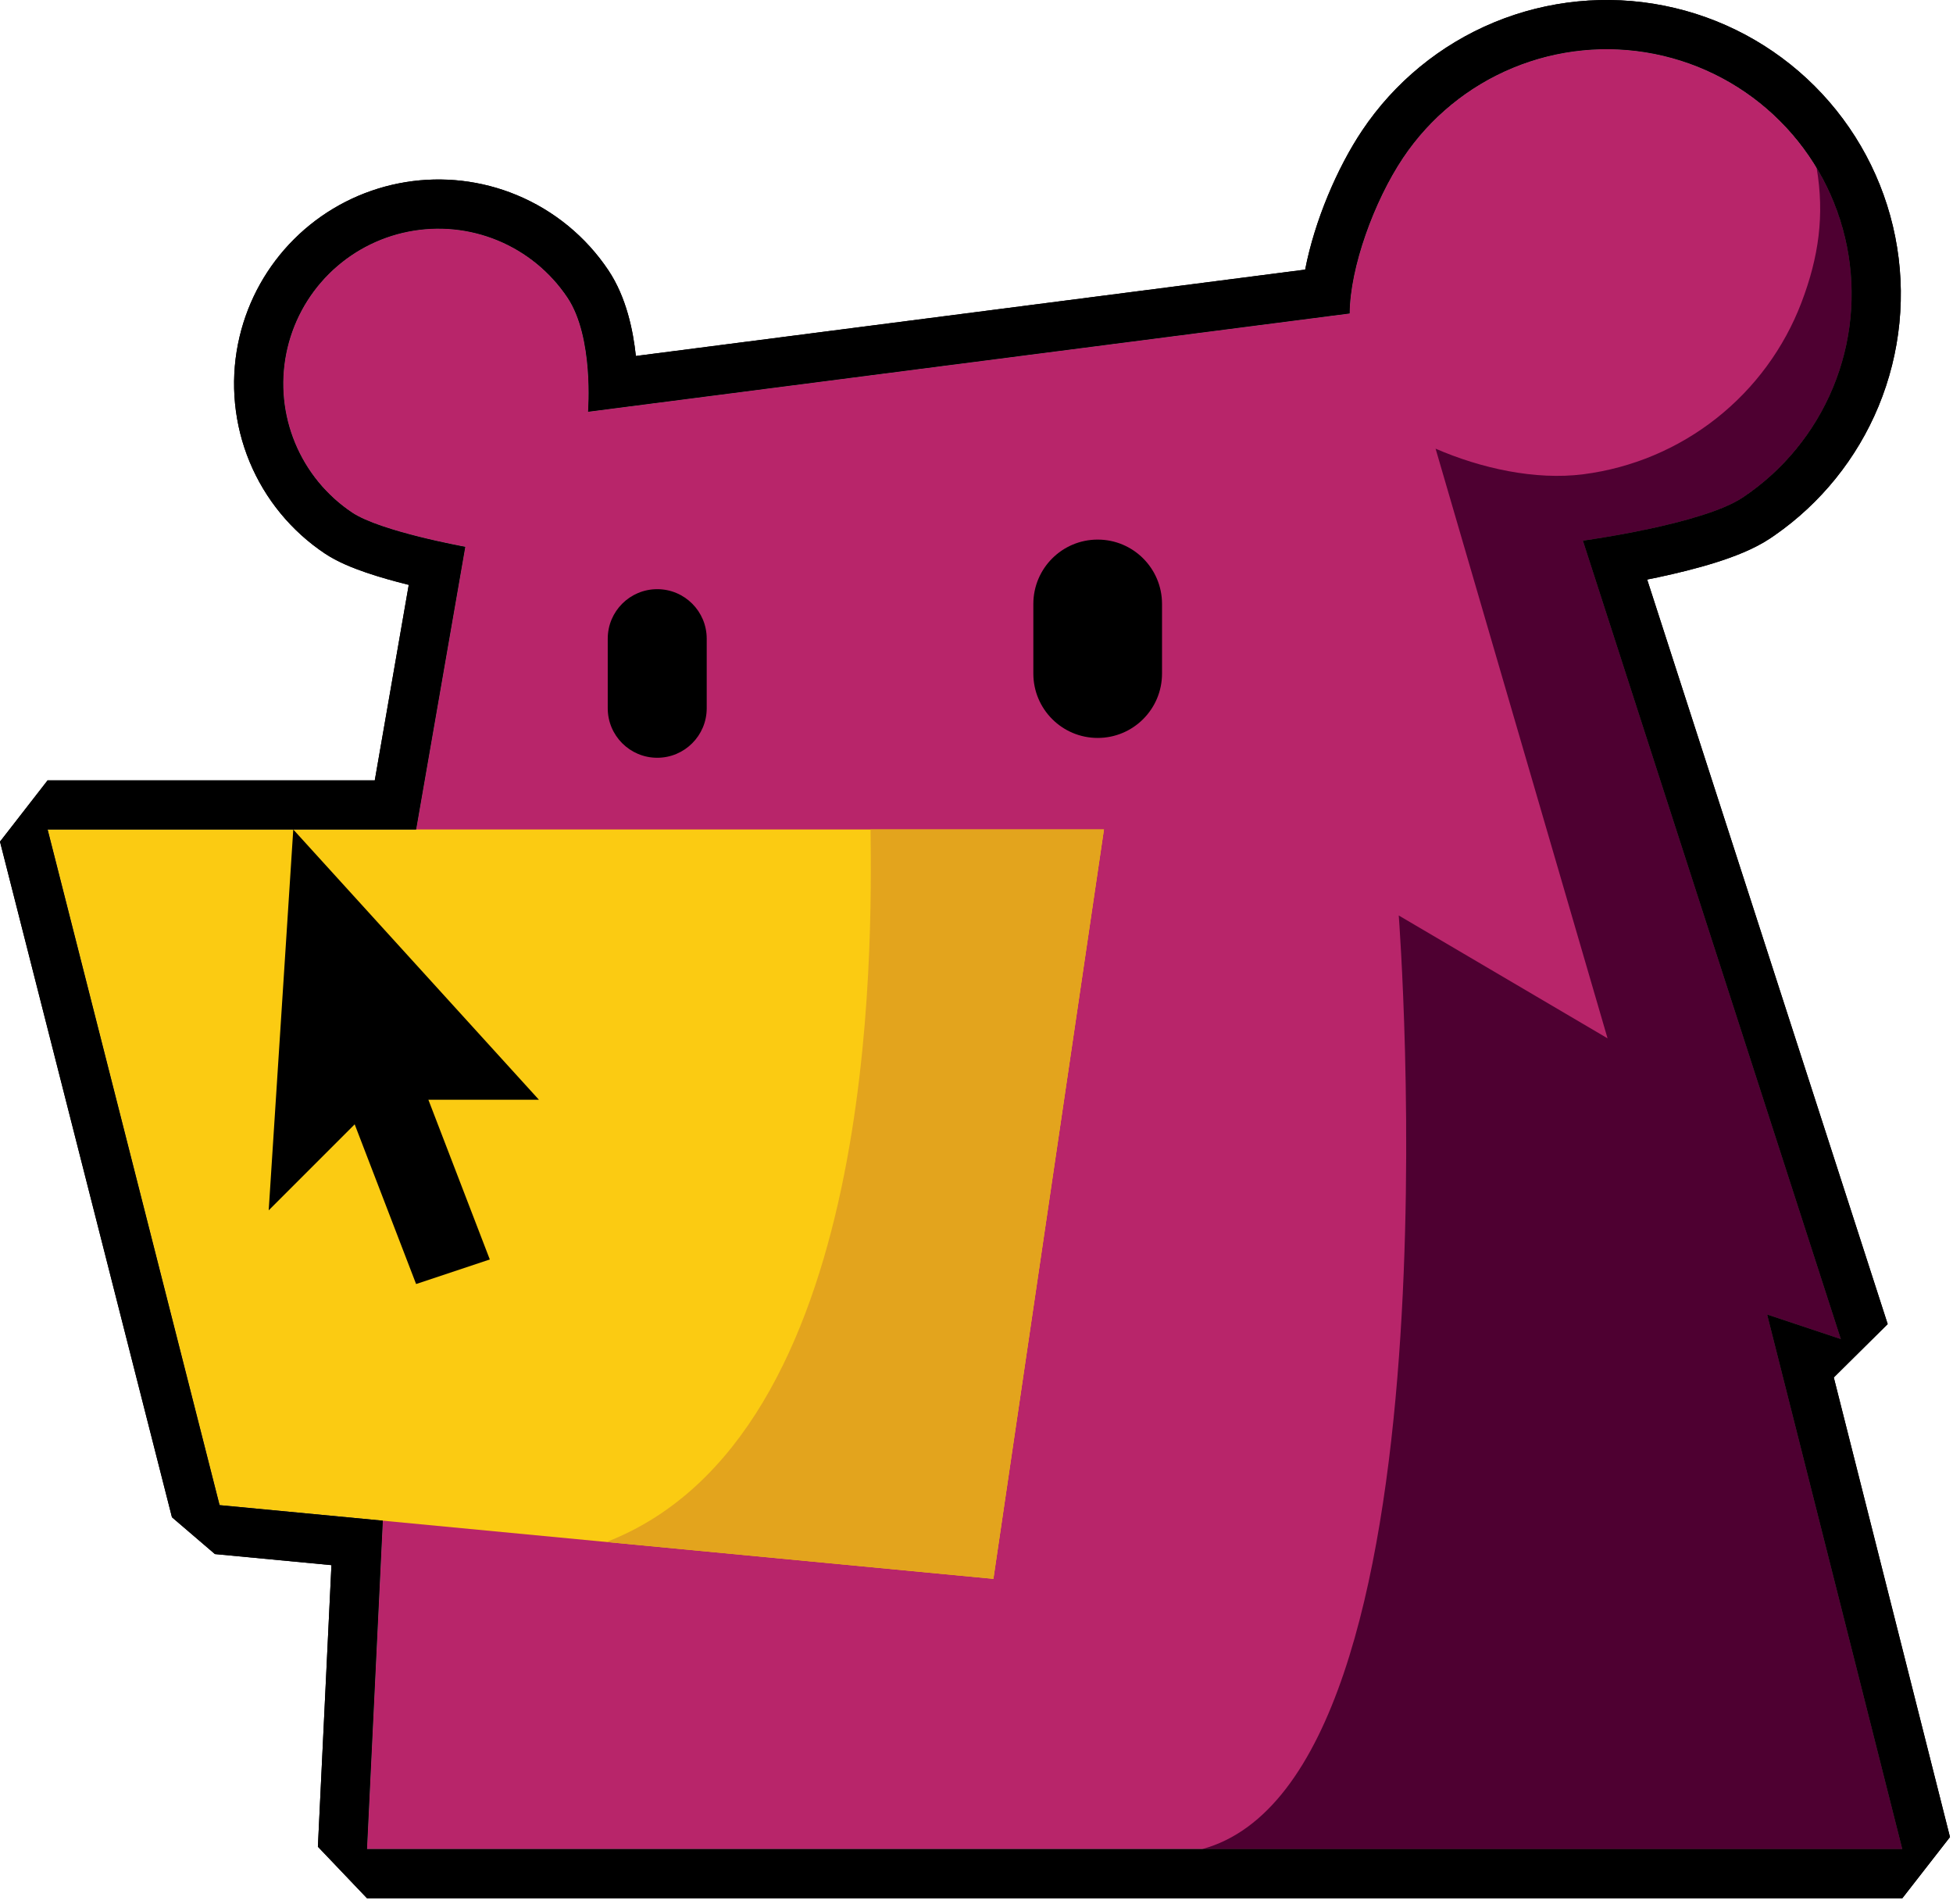 <svg xmlns="http://www.w3.org/2000/svg" width="159" height="155" viewBox="0 0 159 155" fill="none">
<path d="M143.876 107.014L149.876 109.014L128.876 44.014C128.876 44.014 138.593 42.702 141.887 40.504C145.168 38.314 147.725 35.201 149.235 31.559C150.745 27.917 151.14 23.909 150.37 20.043C149.6 16.176 147.7 12.625 144.91 9.837C142.12 7.05 138.565 5.152 134.695 4.383C130.825 3.614 126.814 4.008 123.169 5.517C119.523 7.025 116.407 9.58 114.215 12.858C111.866 16.371 109.899 21.777 109.876 25.514L47.876 33.514C47.876 33.514 48.373 27.468 46.206 24.225C44.818 22.148 42.845 20.529 40.536 19.572C38.226 18.616 35.685 18.365 33.233 18.851C30.781 19.338 28.528 20.54 26.76 22.306C24.992 24.071 23.788 26.321 23.3 28.771C22.812 31.22 23.062 33.76 24.018 36.067C24.975 38.375 26.595 40.347 28.673 41.735C30.981 43.276 37.876 44.514 37.876 44.514L33.876 67.523L29.876 150.524L154.876 150.524L143.876 107.014Z" fill="#B8256A"/>
<path d="M147.897 13.661C149.077 15.62 149.919 17.776 150.37 20.043C151.14 23.909 150.744 27.917 149.234 31.559C147.724 35.201 145.167 38.313 141.887 40.504C138.599 42.698 128.913 44.009 128.876 44.014L149.876 109.014L143.876 107.014L154.876 150.524L97.878 150.523C119.247 144.708 113.892 74.735 113.876 74.524L130.876 84.524L116.876 36.524C120.525 38.109 124.982 39.116 128.928 38.604C132.874 38.093 136.607 36.522 139.73 34.059C142.854 31.596 145.251 28.333 146.666 24.618C148.064 20.945 148.557 17.519 147.897 13.661Z" fill="#4E0031"/>
<path fill-rule="evenodd" clip-rule="evenodd" d="M89.876 67.524L80.876 128.524L17.876 122.524L3.876 67.524H89.876Z" fill="#FBCB12"/>
<path d="M89.876 67.524L80.876 128.524L49.376 125.524C71.562 116.914 70.967 76.879 70.876 67.524H89.876Z" fill="#E3A41D"/>
<path d="M49.478 51.99C49.478 49.765 51.282 47.961 53.507 47.961C55.732 47.961 57.536 49.765 57.536 51.99V57.656C57.536 59.881 55.732 61.685 53.507 61.685C51.282 61.685 49.478 59.881 49.478 57.656V51.99Z" fill="black"/>
<path d="M84.128 49.163C84.128 46.27 86.474 43.925 89.366 43.925C92.259 43.925 94.604 46.27 94.604 49.163V54.833C94.604 57.726 92.259 60.071 89.366 60.071C86.474 60.071 84.128 57.726 84.128 54.833V49.163Z" fill="black"/>
<path fill-rule="evenodd" clip-rule="evenodd" d="M23.876 67.524L43.876 89.524H34.876L39.876 102.524L33.876 104.524L28.876 91.524L21.876 98.524L23.876 67.524Z" fill="black"/>
<path d="M121.64 1.82C126.015 0.01 130.83 -0.463 135.475 0.46C140.12 1.383 144.388 3.662 147.737 7.009C151.087 10.355 153.369 14.619 154.293 19.262C155.217 23.905 154.743 28.718 152.93 33.091C151.173 37.327 148.237 40.967 144.475 43.581L144.107 43.831C142.797 44.706 141.128 45.335 139.664 45.796C138.124 46.28 136.466 46.681 134.977 46.997C134.679 47.06 134.387 47.118 134.101 47.176L153.683 107.785L149.295 112.131L158.754 149.543L154.876 154.523H29.876L25.881 150.331L26.984 127.409L17.497 126.507L14 123.512L0 68.512L3.876 63.524H30.512L33.278 47.608C33.243 47.599 33.207 47.592 33.171 47.583C32.104 47.317 30.906 46.986 29.787 46.602C28.741 46.244 27.475 45.744 26.452 45.061C23.716 43.235 21.583 40.638 20.323 37.599C19.064 34.561 18.734 31.216 19.377 27.99L19.509 27.389C20.221 24.397 21.751 21.655 23.934 19.476L24.377 19.049C26.633 16.957 29.429 15.529 32.454 14.929C35.479 14.328 38.608 14.58 41.492 15.651L42.065 15.877C45.105 17.136 47.705 19.268 49.532 22.003C51.01 24.215 51.551 26.953 51.768 28.979L106.257 21.948C107.025 17.98 108.859 13.671 110.89 10.635C113.522 6.699 117.264 3.631 121.64 1.82ZM134.695 4.383C130.826 3.614 126.814 4.008 123.169 5.517C119.524 7.025 116.407 9.581 114.215 12.858C111.866 16.371 109.899 21.777 109.876 25.515L47.876 33.515C47.88 33.471 48.365 27.456 46.206 24.226C44.818 22.148 42.844 20.529 40.535 19.572C38.226 18.616 35.684 18.365 33.232 18.852C30.781 19.338 28.528 20.54 26.76 22.306C24.992 24.071 23.788 26.322 23.3 28.771C22.812 31.221 23.062 33.76 24.019 36.067C24.975 38.374 26.595 40.347 28.673 41.734C30.978 43.273 37.856 44.511 37.876 44.515L33.876 67.524H3.876L17.876 122.524L31.164 123.789L29.876 150.523H154.876L143.876 107.015L149.876 109.015L128.876 44.015C128.896 44.012 138.597 42.7 141.887 40.504C145.167 38.314 147.724 35.2 149.234 31.558C150.744 27.917 151.14 23.909 150.37 20.043C149.6 16.177 147.7 12.625 144.91 9.838C142.12 7.05 138.565 5.152 134.695 4.383Z" fill="black"/>
<path d="M121.64 1.82C126.015 0.01 130.83 -0.463 135.475 0.46C140.12 1.383 144.388 3.662 147.737 7.009C151.087 10.355 153.369 14.619 154.293 19.262C155.217 23.905 154.743 28.718 152.93 33.091C151.173 37.327 148.237 40.967 144.475 43.581L144.107 43.831C142.797 44.706 141.128 45.335 139.664 45.796C138.124 46.28 136.466 46.681 134.977 46.997C134.679 47.06 134.387 47.118 134.101 47.176L153.683 107.785L149.295 112.131L158.754 149.543L154.876 154.523H29.876L25.881 150.331L26.984 127.409L17.497 126.507L14 123.512L0 68.512L3.876 63.524H30.512L33.278 47.608C33.243 47.599 33.207 47.592 33.171 47.583C32.104 47.317 30.906 46.986 29.787 46.602C28.741 46.244 27.475 45.744 26.452 45.061C23.716 43.235 21.583 40.638 20.323 37.599C19.064 34.561 18.734 31.216 19.377 27.99L19.509 27.389C20.221 24.397 21.751 21.655 23.934 19.476L24.377 19.049C26.633 16.957 29.429 15.529 32.454 14.929C35.479 14.328 38.608 14.58 41.492 15.651L42.065 15.877C45.105 17.136 47.705 19.268 49.532 22.003C51.01 24.215 51.551 26.953 51.768 28.979L106.257 21.948C107.025 17.98 108.859 13.671 110.89 10.635C113.522 6.699 117.264 3.631 121.64 1.82ZM134.695 4.383C130.826 3.614 126.814 4.008 123.169 5.517C119.524 7.025 116.407 9.581 114.215 12.858C111.866 16.371 109.899 21.777 109.876 25.515L47.876 33.515C47.88 33.471 48.365 27.456 46.206 24.226C44.818 22.148 42.844 20.529 40.535 19.572C38.226 18.616 35.684 18.365 33.232 18.852C30.781 19.338 28.528 20.54 26.76 22.306C24.992 24.071 23.788 26.322 23.3 28.771C22.812 31.221 23.062 33.76 24.019 36.067C24.975 38.374 26.595 40.347 28.673 41.734C30.978 43.273 37.856 44.511 37.876 44.515L33.876 67.524H3.876L17.876 122.524L31.164 123.789L29.876 150.523H154.876L143.876 107.015L149.876 109.015L128.876 44.015C128.896 44.012 138.597 42.7 141.887 40.504C145.167 38.314 147.724 35.2 149.234 31.558C150.744 27.917 151.14 23.909 150.37 20.043C149.6 16.177 147.7 12.625 144.91 9.838C142.12 7.05 138.565 5.152 134.695 4.383Z" fill="black"/>
</svg>

